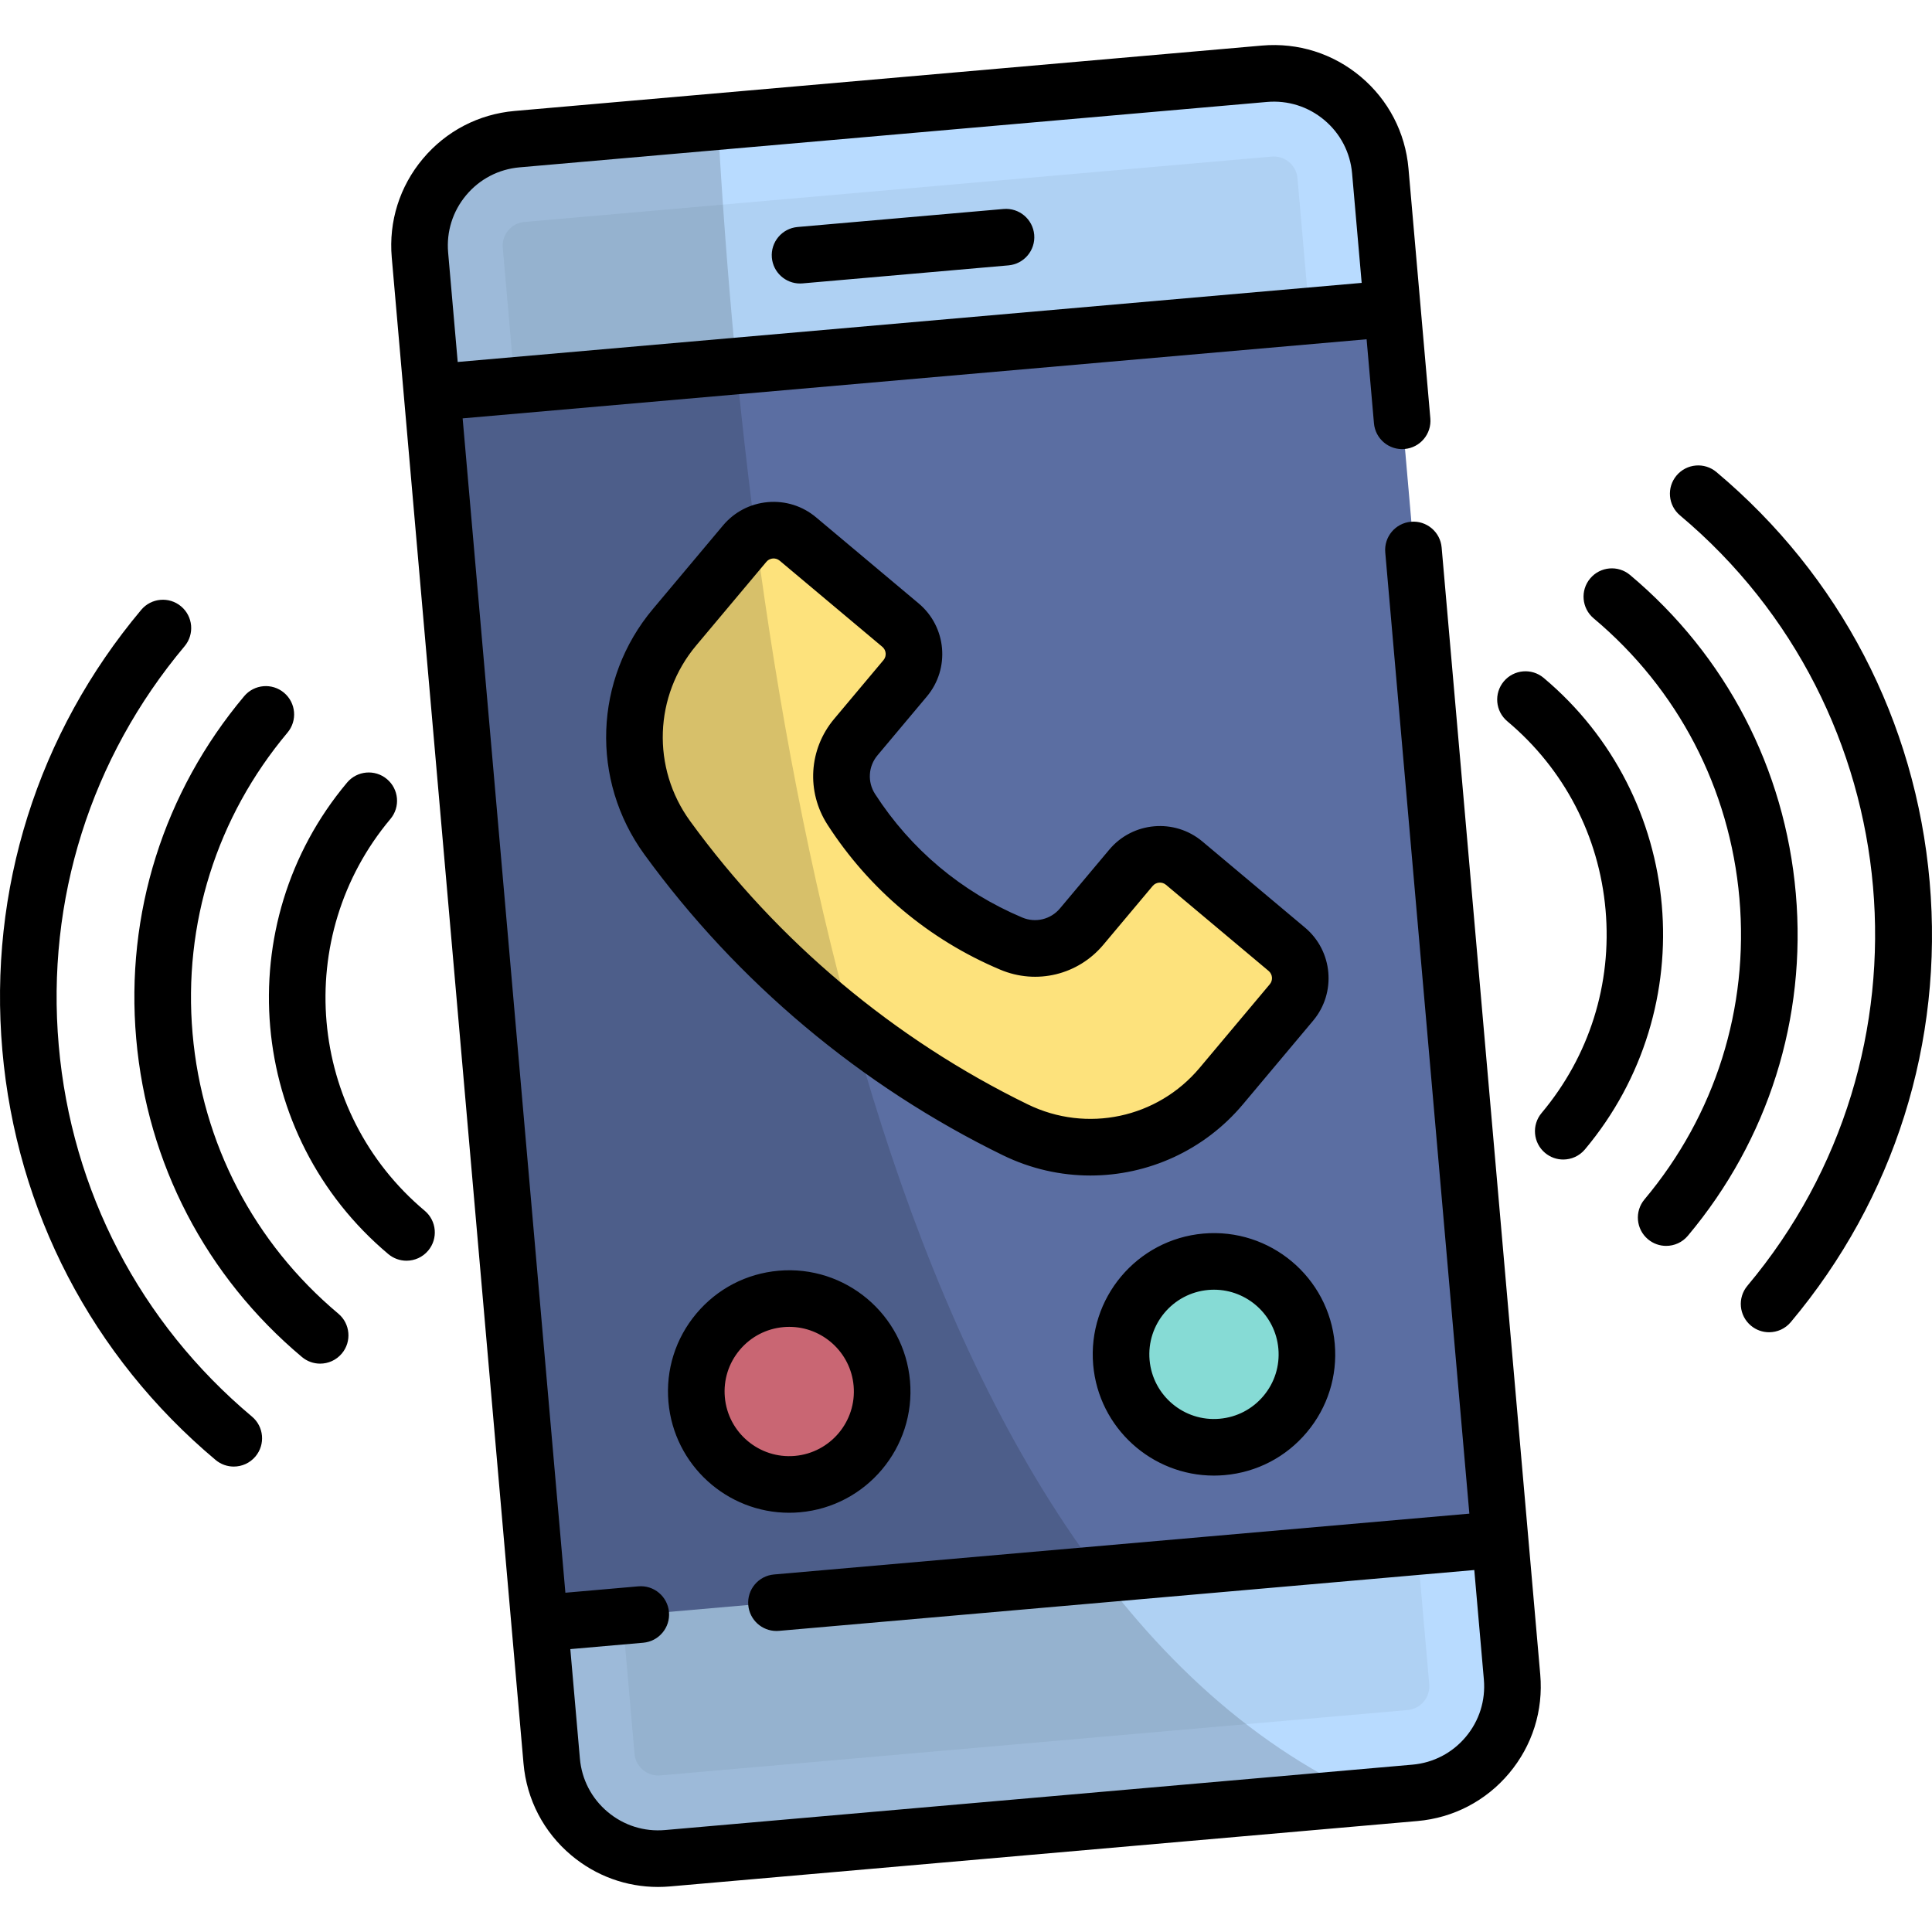 <?xml version="1.0" encoding="iso-8859-1"?>
<!-- Generator: Adobe Illustrator 19.0.0, SVG Export Plug-In . SVG Version: 6.00 Build 0)  -->
<svg version="1.1" id="Capa_1" xmlns="http://www.w3.org/2000/svg" xmlns:xlink="http://www.w3.org/1999/xlink" x="0px" y="0px"
	 viewBox="0 0 512 512" style="enable-background:new 0 0 512 512;" xml:space="preserve">
<path style="fill:#B8DBFF;" d="M374.954,475.124l-198.051,17.327c-15.588,1.364-29.331-10.168-30.695-25.756L111.29,67.568
	c-1.364-15.588,10.168-29.331,25.756-30.695l198.052-17.327c15.588-1.364,29.331,10.168,30.695,25.756l34.919,399.126
	C402.074,460.017,390.543,473.76,374.954,475.124z"/>
<path style="opacity:0.05;enable-background:new    ;" d="M174.983,470.504c-3.462,0.303-6.524-2.266-6.827-5.728L133.238,65.649
	c-0.303-3.462,2.267-6.524,5.729-6.826l198.05-17.327c3.462-0.303,6.524,2.266,6.827,5.728l34.919,399.126
	c0.303,3.462-2.267,6.524-5.729,6.827L174.983,470.504z"/>
<rect x="128.277" y="92.285" transform="matrix(-0.996 0.087 -0.087 -0.996 533.374 488.681)" style="fill:#5B6EA2;" width="255.472" height="327.41"/>
<path style="fill:#FDE27C;" d="M226.802,195.341l13.075-15.583c3.551-4.232,2.999-10.542-1.233-14.093l-27.203-22.826
	c-4.232-3.551-10.542-2.999-14.093,1.233l-18.594,22.16c-13.37,15.934-14.173,38.926-1.947,55.755l0,0
	c23.958,32.975,55.646,59.564,92.279,77.432l0,0c18.696,9.119,41.199,4.336,54.57-11.599l18.594-22.16
	c3.551-4.232,2.999-10.542-1.233-14.093l-27.203-22.826c-4.232-3.551-10.542-2.999-14.093,1.233l-13.075,15.583
	c-4.556,5.43-12.119,7.258-18.651,4.508l0,0c-17.389-7.32-32.165-19.718-42.392-35.572l0,0
	C221.759,208.536,222.246,200.771,226.802,195.341z"/>
<circle style="fill:#EC7887;" cx="209.152" cy="368.766" r="24.631"/>
<circle style="fill:#86DBD5;" cx="321.717" cy="358.916" r="24.631"/>
<path style="opacity:0.15;enable-background:new    ;" d="M176.903,492.451l185.256-16.207
	C233.62,417.893,198.835,187.392,190.216,32.223l-53.171,4.652c-15.588,1.364-27.12,15.106-25.756,30.694l34.919,399.126
	C147.572,482.283,161.315,493.815,176.903,492.451z"/>
<path d="M404.99,407.303c0-0.004,0-0.007,0-0.01c0-0.004-0.001-0.007-0.001-0.01L382.05,145.086
	c-0.361-4.127-4.004-7.179-8.125-6.818c-4.127,0.361-7.179,3.999-6.818,8.125l22.286,254.737l-184.275,16.121
	c-4.126,0.361-7.179,3.999-6.818,8.125c0.342,3.904,3.616,6.847,7.463,6.847c0.219,0,0.44-0.009,0.663-0.028l184.275-16.122
	l2.538,29.012c0.485,5.543-1.218,10.944-4.794,15.206c-3.577,4.263-8.6,6.878-14.143,7.362L176.249,484.98
	c-5.548,0.493-10.944-1.218-15.206-4.795c-4.263-3.577-6.878-8.6-7.363-14.142l-2.538-29.011l19.326-1.691
	c4.126-0.361,7.179-3.999,6.818-8.125c-0.361-4.127-4-7.189-8.126-6.818l-19.326,1.691l-27.228-311.219l239.56-20.96l1.948,22.263
	c0.361,4.127,4.006,7.187,8.125,6.818c4.127-0.361,7.179-3.999,6.818-8.125l-5.793-66.217c-0.835-9.535-5.332-18.173-12.664-24.326
	c-7.332-6.151-16.618-9.075-26.155-8.247L136.393,29.404c-9.535,0.834-18.174,5.331-24.327,12.664
	c-6.152,7.332-9.082,16.62-8.248,26.155l31.727,362.644l0,0l0,0l3.192,36.482c0.834,9.535,5.332,18.174,12.664,24.327
	c6.513,5.465,14.569,8.387,22.971,8.387c1.057,0,2.12-0.047,3.186-0.14l198.052-17.327c9.535-0.834,18.174-5.331,24.326-12.664
	c6.152-7.332,9.081-16.621,8.247-26.155L404.99,407.303z M118.76,66.915c-0.485-5.544,1.218-10.945,4.795-15.207
	c3.577-4.263,8.6-6.878,14.143-7.362l198.053-17.327c5.532-0.486,10.942,1.217,15.206,4.795c4.263,3.577,6.877,8.6,7.362,14.142
	l2.538,29.011l-239.56,20.959L118.76,66.915z M89.664,348.134c-22.365-18.767-36.083-45.119-38.627-74.203
	c-2.544-29.085,6.39-57.419,25.155-79.783c2.663-3.174,2.249-7.904-0.924-10.566c-3.173-2.665-7.905-2.25-10.566,0.924
	c-21.342,25.435-31.502,57.657-28.608,90.732c2.893,33.075,18.494,63.045,43.928,84.386c1.405,1.18,3.116,1.755,4.817,1.755
	c2.14,0,4.266-0.911,5.749-2.679C93.25,355.526,92.836,350.796,89.664,348.134z M66.775,375.41
	c-29.651-24.88-47.837-59.817-51.211-98.376s8.471-76.124,33.351-105.774c2.663-3.174,2.249-7.904-0.924-10.566
	c-3.173-2.664-7.905-2.249-10.566,0.924C9.97,194.338-3.1,235.792,0.622,278.342c3.723,42.55,23.792,81.103,56.512,108.559
	c1.405,1.18,3.116,1.755,4.817,1.755c2.14,0,4.266-0.911,5.749-2.679C70.362,382.803,69.948,378.072,66.775,375.41z
	 M112.551,320.858c-31.128-26.12-35.204-72.694-9.084-103.822c2.663-3.174,2.249-7.904-0.924-10.566
	c-3.173-2.664-7.904-2.249-10.566,0.924c-31.436,37.465-26.532,93.518,10.933,124.954c1.405,1.18,3.116,1.755,4.817,1.755
	c2.14,0,4.266-0.911,5.749-2.679C116.138,328.25,115.725,323.52,112.551,320.858z M265.948,55.382l-54.581,4.775
	c-4.126,0.361-7.179,3.999-6.818,8.125c0.342,3.904,3.616,6.847,7.463,6.847c0.219,0,0.44-0.009,0.663-0.028l54.58-4.775
	c4.127-0.361,7.179-3.999,6.818-8.125C273.711,58.075,270.07,55.023,265.948,55.382z M288.968,311.525
	c15.22-0.001,30.126-6.599,40.435-18.884l18.596-22.161c6.202-7.394,5.234-18.454-2.158-24.658l-27.204-22.827
	c-7.394-6.202-18.455-5.233-24.658,2.158l-13.075,15.583c-2.457,2.928-6.476,3.899-9.997,2.416
	c-16.066-6.764-29.553-18.079-39.001-32.726c-2.072-3.211-1.814-7.336,0.643-10.264l13.076-15.584
	c6.203-7.393,5.235-18.454-2.158-24.658l-27.204-22.825c-3.582-3.005-8.118-4.432-12.777-4.029
	c-4.658,0.407-8.878,2.604-11.883,6.186l-18.595,22.161c-15.614,18.608-16.547,45.33-2.269,64.982
	c24.589,33.844,57.46,61.426,95.059,79.766C273.218,309.778,281.134,311.525,288.968,311.525z M182.875,217.579
	c-10.223-14.07-9.555-33.203,1.624-46.525l18.595-22.161c0.58-0.69,1.313-0.851,1.699-0.884c0.063-0.006,0.135-0.01,0.216-0.01
	c0.413,0,1.033,0.101,1.612,0.586l27.202,22.825c1.058,0.888,1.197,2.471,0.31,3.527l-13.076,15.583
	c-6.712,7.998-7.417,19.266-1.757,28.037c11.092,17.194,26.924,30.479,45.785,38.418c9.619,4.054,20.596,1.401,27.307-6.598
	l13.076-15.583c0.887-1.058,2.47-1.197,3.527-0.31l27.203,22.826c1.058,0.888,1.196,2.471,0.309,3.527l-18.595,22.16
	c-11.18,13.324-29.905,17.306-45.537,9.68C236.975,275.411,206.026,249.443,182.875,217.579z M511.378,233.656
	c-3.723-42.55-23.792-81.104-56.512-108.559c-3.174-2.664-7.904-2.249-10.566,0.924c-2.663,3.174-2.249,7.904,0.924,10.566
	c61.21,51.359,69.222,142.941,17.861,204.15c-2.663,3.174-2.249,7.904,0.924,10.566c1.405,1.18,3.116,1.755,4.817,1.755
	c2.141,0,4.266-0.911,5.749-2.679C502.03,317.66,515.101,276.206,511.378,233.656z M475.906,236.76
	c-2.893-33.075-18.494-63.045-43.928-84.386c-3.174-2.664-7.904-2.249-10.566,0.924c-2.663,3.174-2.249,7.904,0.924,10.566
	c22.365,18.767,36.084,45.119,38.628,74.203c2.545,29.085-6.39,57.419-25.155,79.783c-2.663,3.174-2.249,7.904,0.924,10.566
	c1.405,1.18,3.116,1.755,4.817,1.755c2.141,0,4.266-0.911,5.749-2.679C468.641,302.058,478.801,269.836,475.906,236.76z
	 M321.691,391.047c0.934,0,1.878-0.04,2.824-0.123c8.551-0.748,16.297-4.781,21.813-11.355c5.517-6.575,8.144-14.903,7.396-23.453
	c-1.545-17.649-17.153-30.75-34.809-29.209c-17.648,1.546-30.752,17.16-29.208,34.809
	C291.17,378.418,305.228,391.047,321.691,391.047z M320.224,341.85c0.506-0.045,1.008-0.066,1.506-0.066
	c8.777,0,16.274,6.734,17.053,15.639c0.399,4.559-1.001,9-3.942,12.506c-2.941,3.505-7.072,5.655-11.631,6.054
	c-9.424,0.838-17.736-6.163-18.559-15.571C303.827,350.999,310.813,342.673,320.224,341.85z M409.091,179.651
	c-3.173-2.664-7.904-2.249-10.566,0.924c-2.663,3.174-2.249,7.904,0.924,10.566c15.079,12.652,24.329,30.421,26.044,50.03
	c1.716,19.609-4.308,38.713-16.96,53.792c-2.663,3.174-2.249,7.904,0.924,10.566c1.405,1.18,3.116,1.755,4.817,1.755
	c2.141,0,4.266-0.911,5.749-2.679C451.458,267.141,446.554,211.086,409.091,179.651z M206.353,336.755
	c-8.55,0.748-16.296,4.781-21.813,11.355c-5.517,6.575-8.143,14.903-7.395,23.454c1.462,16.702,15.522,29.331,31.985,29.331
	c0.934,0,1.877-0.04,2.824-0.123c17.649-1.544,30.752-17.159,29.208-34.808C239.618,348.314,224.008,335.212,206.353,336.755z
	 M210.646,385.829c-9.416,0.829-17.735-6.164-18.558-15.572c-0.399-4.559,1.001-9,3.943-12.505
	c2.941-3.506,7.072-5.656,11.631-6.055c0.505-0.045,1.007-0.066,1.505-0.066c8.777,0,16.274,6.734,17.053,15.639
	C227.042,376.681,220.056,385.006,210.646,385.829z"/>
<g>
</g>
<g>
</g>
<g>
</g>
<g>
</g>
<g>
</g>
<g>
</g>
<g>
</g>
<g>
</g>
<g>
</g>
<g>
</g>
<g>
</g>
<g>
</g>
<g>
</g>
<g>
</g>
<g>
</g>
</svg>
